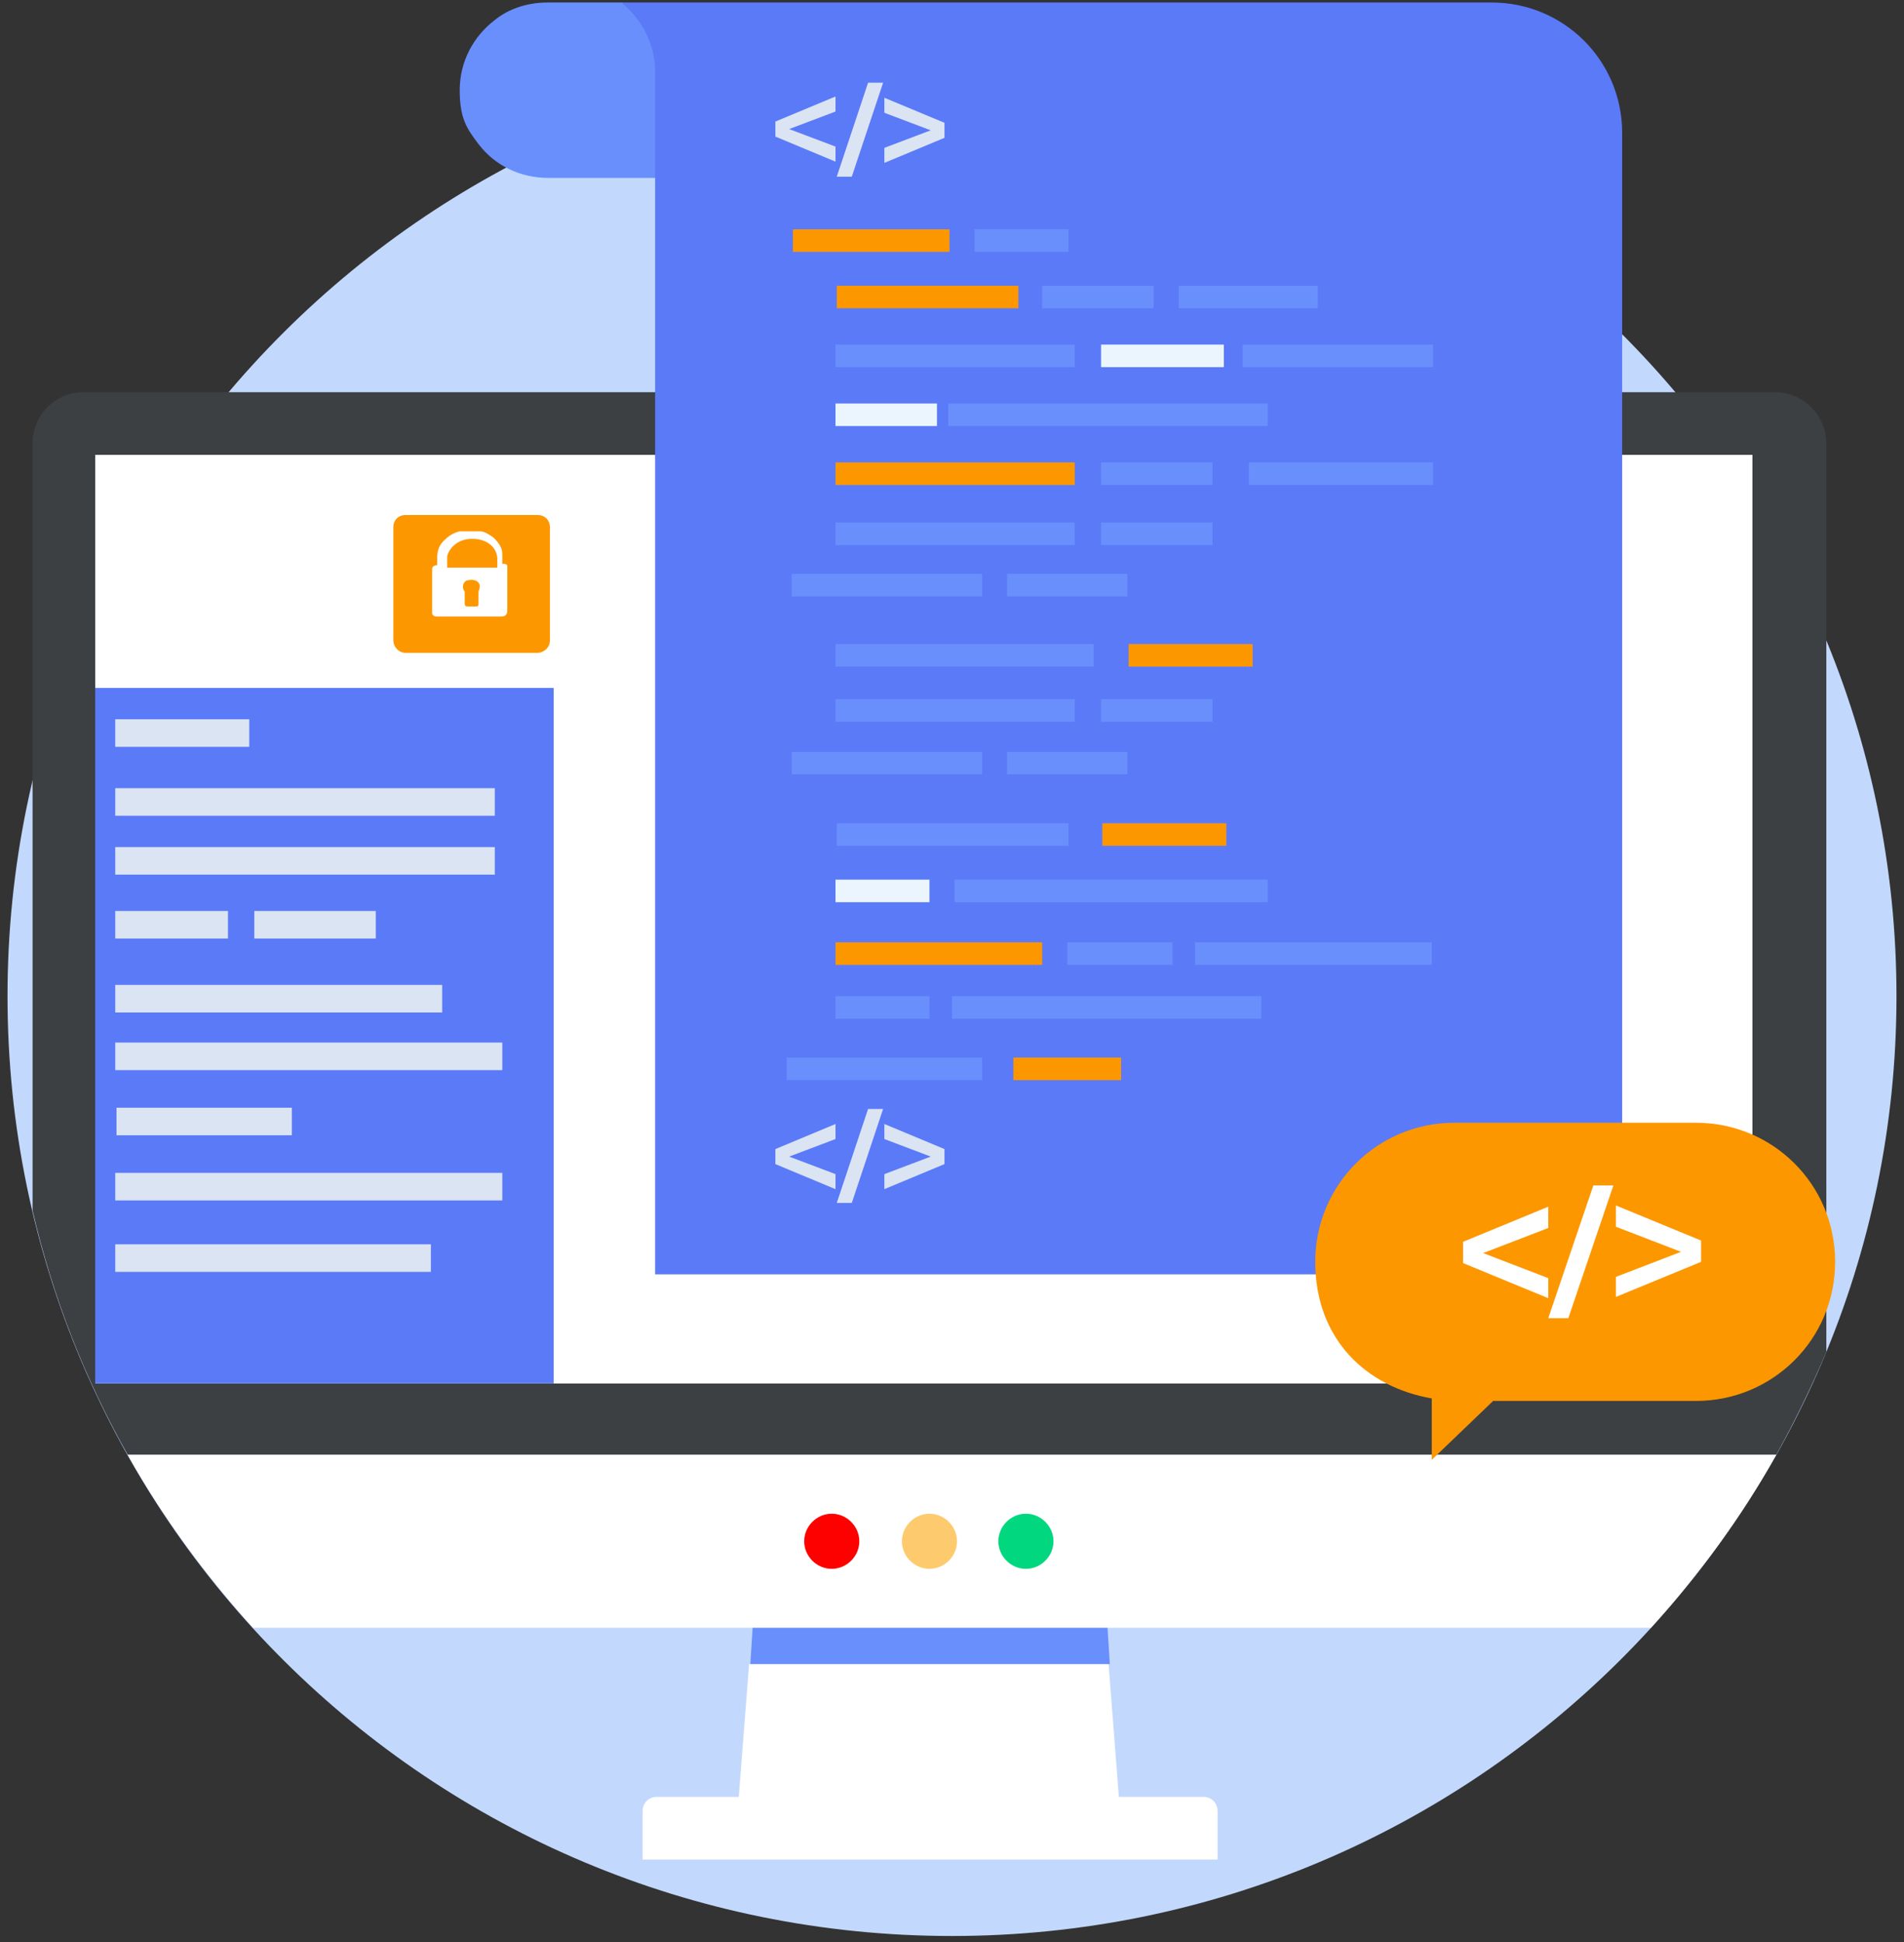 <?xml version="1.0" encoding="UTF-8"?>
<svg id="Layer_1" xmlns="http://www.w3.org/2000/svg" version="1.1" viewBox="0 0 152 155">
  <rect x="0" y="0" width="152" height="155" fill="#333333" stroke="none"/>
  <!-- Generator: Adobe Illustrator 29.1.0, SVG Export Plug-In . SVG Version: 2.1.0 Build 142)  -->
  <defs>
    <style>
      .st0 {
        fill: #fd9700;
      }

      .st1 {
        fill: #5b7af7;
      }

      .st2 {
        fill: #fd0100;
      }

      .st3 {
        fill: #dae4f3;
      }

      .st4 {
        fill: #fdcb6e;
      }

      .st5 {
        fill: #fff;
      }

      .st6 {
        fill: #ebf5fd;
      }

      .st7 {
        fill: #698ffd;
      }

      .st8 {
        fill: #00d77e;
      }

      .st9 {
        fill: #c2d8fd;
      }

      .st10 {
        fill: #3c4043;
      }
    </style>
  </defs>
  <path class="st9" d="M76,154.5c41.6,0,75.4-33.6,75.4-75S117.6,4.5,76,4.5.6,38.1.6,79.5s33.7,75,75.4,75Z"/>
  <path class="st5" d="M59.8,132.8l-.9,11.6h30.5l-.9-11.6h-28.7Z"/>
  <path class="st7" d="M88.1,126.5h-27.8l-.4,6.3h28.7l-.4-6.3Z"/>
  <path class="st5" d="M97.2,148.4h-45.9v-3.9c0-.6.5-1.1,1.1-1.1h43.7c.6,0,1.1.5,1.1,1.1v3.9h0Z"/>
  <path class="st10" d="M141.7,31.3H6.7c-2.3,0-4.1,1.8-4.1,4.1v61.2c1.6,6.9,4.2,13.5,7.6,19.5h131.6c1.5-2.7,2.8-5.4,4-8.2V35.4c0-2.2-1.8-4.1-4.1-4.1ZM139.9,110.4H7.6V36.3h132.3v74.1Z"/>
  <path class="st5" d="M87.5,116.1H10.2c2.8,5,6.2,9.6,10,13.8h111.6c3.8-4.2,7.2-8.8,10-13.8h-54.3Z"/>
  <path class="st5" d="M137.6,36.3H7.6v74.1h132.3V36.3h-2.2Z"/>
  <path class="st5" d="M139.9,36.3H7.6v74.1h132.3V36.3Z"/>
  <path class="st1" d="M44.2,54.9H7.6v55.5h36.6v-55.5Z"/>
  <path class="st3" d="M19.9,57.4h-10.7v2.2h10.7v-2.2Z"/>
  <path class="st3" d="M39.5,62.9H9.2v2.2h30.3v-2.2Z"/>
  <path class="st3" d="M39.5,67.6H9.2v2.2h30.3v-2.2Z"/>
  <path class="st3" d="M18.2,72.7h-9v2.2h9v-2.2Z"/>
  <path class="st3" d="M30,72.7h-9.7v2.2h9.7v-2.2Z"/>
  <path class="st3" d="M35.4,78.6H9.2v2.2h26.1v-2.2Z"/>
  <path class="st3" d="M40.1,83.2H9.2v2.2h30.9v-2.2Z"/>
  <path class="st3" d="M23.3,88.4h-14v2.2h14v-2.2Z"/>
  <path class="st3" d="M40.1,93.6H9.2v2.2h30.9v-2.2Z"/>
  <path class="st3" d="M34.4,99.3H9.2v2.2h25.2v-2.2Z"/>
  <path class="st7" d="M49.6.2h-5.9c-1.6,0-3.1.5-4.2,1.4-1.7,1.3-2.8,3.3-2.8,5.6s.6,3.1,1.5,4.3c1.3,1.7,3.3,2.7,5.6,2.7h8.6V5.7c0-2.2-1.1-4.2-2.7-5.5Z"/>
  <path class="st1" d="M119.2.2H49.6c1.6,1.3,2.7,3.3,2.7,5.5v8.6h0v87.4h77.2V10.6c0-5.8-4.7-10.4-10.4-10.4Z"/>
  <path class="st0" d="M75.8,18.3h-12.5v1.8h12.5v-1.8Z"/>
  <path class="st0" d="M81.3,22.8h-14.5v1.8h14.5v-1.8Z"/>
  <path class="st0" d="M85.8,36.9h-19.1v1.8h19.1v-1.8Z"/>
  <path class="st0" d="M83.2,75.2h-16.5v1.8h16.5v-1.8Z"/>
  <path class="st7" d="M93.6,75.2h-8.4v1.8h8.4v-1.8Z"/>
  <path class="st7" d="M114.3,75.2h-18.9v1.8h18.9v-1.8Z"/>
  <path class="st7" d="M85.8,41.7h-19.1v1.8h19.1v-1.8Z"/>
  <path class="st7" d="M101.2,70.2h-25v1.8h25v-1.8Z"/>
  <path class="st7" d="M87.3,51.4h-20.6v1.8h20.6v-1.8Z"/>
  <path class="st7" d="M85.3,65.7h-18.5v1.8h18.5v-1.8Z"/>
  <path class="st7" d="M74.2,79.5h-7.5v1.8h7.5v-1.8Z"/>
  <path class="st7" d="M78.4,84.4h-15.6v1.8h15.6v-1.8Z"/>
  <path class="st7" d="M100.7,79.5h-24.7v1.8h24.7v-1.8Z"/>
  <path class="st7" d="M85.3,18.3h-7.5v1.8h7.5v-1.8Z"/>
  <path class="st7" d="M78.4,45.8h-15.2v1.8h15.2v-1.8Z"/>
  <path class="st7" d="M90,45.8h-9.6v1.8h9.6v-1.8Z"/>
  <path class="st7" d="M92.1,22.8h-8.9v1.8h8.9v-1.8Z"/>
  <path class="st7" d="M96.8,36.9h-8.9v1.8h8.9v-1.8Z"/>
  <path class="st7" d="M96.8,41.7h-8.9v1.8h8.9v-1.8Z"/>
  <path class="st7" d="M85.8,55.8h-19.1v1.8h19.1v-1.8Z"/>
  <path class="st7" d="M78.4,60h-15.2v1.8h15.2v-1.8Z"/>
  <path class="st7" d="M90,60h-9.6v1.8h9.6v-1.8Z"/>
  <path class="st7" d="M96.8,55.8h-8.9v1.8h8.9v-1.8Z"/>
  <path class="st0" d="M100,51.4h-9.9v1.8h9.9v-1.8Z"/>
  <path class="st0" d="M97.9,65.7h-9.9v1.8h9.9v-1.8Z"/>
  <path class="st0" d="M89.5,84.4h-8.6v1.8h8.6v-1.8Z"/>
  <path class="st6" d="M74.2,70.2h-7.5v1.8h7.5v-1.8Z"/>
  <path class="st7" d="M114.4,36.9h-14.7v1.8h14.7v-1.8Z"/>
  <path class="st6" d="M97.7,27.5h-9.8v1.8h9.8v-1.8Z"/>
  <path class="st6" d="M74.8,32.2h-8.1v1.8h8.1v-1.8Z"/>
  <path class="st7" d="M85.8,27.5h-19.1v1.8h19.1v-1.8Z"/>
  <path class="st7" d="M101.2,32.2h-25.5v1.8h25.5v-1.8Z"/>
  <path class="st7" d="M105.2,22.8h-11.1v1.8h11.1v-1.8Z"/>
  <path class="st7" d="M114.4,27.5h-15.2v1.8h15.2v-1.8Z"/>
  <path class="st3" d="M61.9,9.7l4.8-2v1.2l-3.7,1.4,3.7,1.4v1.2l-4.8-2v-1.2Z"/>
  <path class="st3" d="M69.3,6.6h1.2l-2.5,7.5h-1.2l2.5-7.5Z"/>
  <path class="st3" d="M70.6,11.8l3.7-1.4-3.7-1.4v-1.2l4.8,2v1.2l-4.8,2v-1.2Z"/>
  <path class="st3" d="M61.9,91.7l4.8-2v1.2l-3.7,1.4,3.7,1.4v1.2l-4.8-2v-1.2Z"/>
  <path class="st3" d="M69.3,88.5h1.2l-2.5,7.5h-1.2l2.5-7.5Z"/>
  <path class="st3" d="M70.6,93.7l3.7-1.4-3.7-1.4v-1.2l4.8,2v1.2l-4.8,2v-1.2Z"/>
  <path class="st4" d="M74.2,125.2c1.2,0,2.2-1,2.2-2.2s-1-2.2-2.2-2.2-2.2,1-2.2,2.2,1,2.2,2.2,2.2Z"/>
  <path class="st8" d="M81.9,125.2c1.2,0,2.2-1,2.2-2.2s-1-2.2-2.2-2.2-2.2,1-2.2,2.2,1,2.2,2.2,2.2Z"/>
  <path class="st2" d="M66.4,125.2c1.2,0,2.2-1,2.2-2.2s-1-2.2-2.2-2.2-2.2,1-2.2,2.2,1,2.2,2.2,2.2Z"/>
  <path class="st0" d="M135.4,89.6h-19.3c-6.1,0-11.1,4.9-11.1,11.1s4.1,10,9.3,10.9v4.9l4.9-4.7h16.2c6.1,0,11.1-4.9,11.1-11.1s-5-11.1-11.1-11.1Z"/>
  <path class="st5" d="M116.8,99.1l6.8-2.8v1.7l-5.2,2,5.2,2v1.6l-6.8-2.8v-1.7Z"/>
  <path class="st5" d="M127.2,94.6h1.6l-3.6,10.6h-1.6l3.6-10.6Z"/>
  <path class="st5" d="M129,101.9l5.2-2-5.2-2v-1.7l6.8,2.8v1.7l-6.8,2.8v-1.6Z"/>
  <path class="st0" d="M42.9,52.1h-10.5c-.6,0-1-.5-1-1v-9c0-.6.4-1,1-1h10.5c.6,0,1,.4,1,1v9c0,.6-.5,1-1,1Z"/>
  <path class="st5" d="M37.5,42.4h.4c.1,0,.3,0,.4,0,.4,0,.8.3,1.1.5.4.4.7.8.7,1.3,0,.3,0,.5,0,.8h0c0,0,0,0,.1,0,.1,0,.3,0,.3.2,0,0,0,.2,0,.4v3.1h0c0,.4-.2.5-.5.5h-5.1c-.1,0-.3,0-.4-.2,0,0,0-.2,0-.3v-3.3s0,0,0,0c0-.2.2-.3.4-.3h0v-.6c0-.6.2-1.1.7-1.5.3-.3.7-.5,1.1-.6.1,0,.3,0,.5,0ZM39.7,45.2v-.6c0-.8-.7-1.6-2-1.6s-1.9.9-2,1.4c0,.3,0,.6,0,.9h4ZM37.7,48.4h.2c.2,0,.3,0,.3-.2v-.9s0,0,0-.1c0,0,.1-.2.1-.4,0-.4-.4-.6-.9-.5-.4,0-.6.6-.3.9,0,0,0,0,0,0v.9c0,.2,0,.3.3.3h.1Z"/>
</svg>